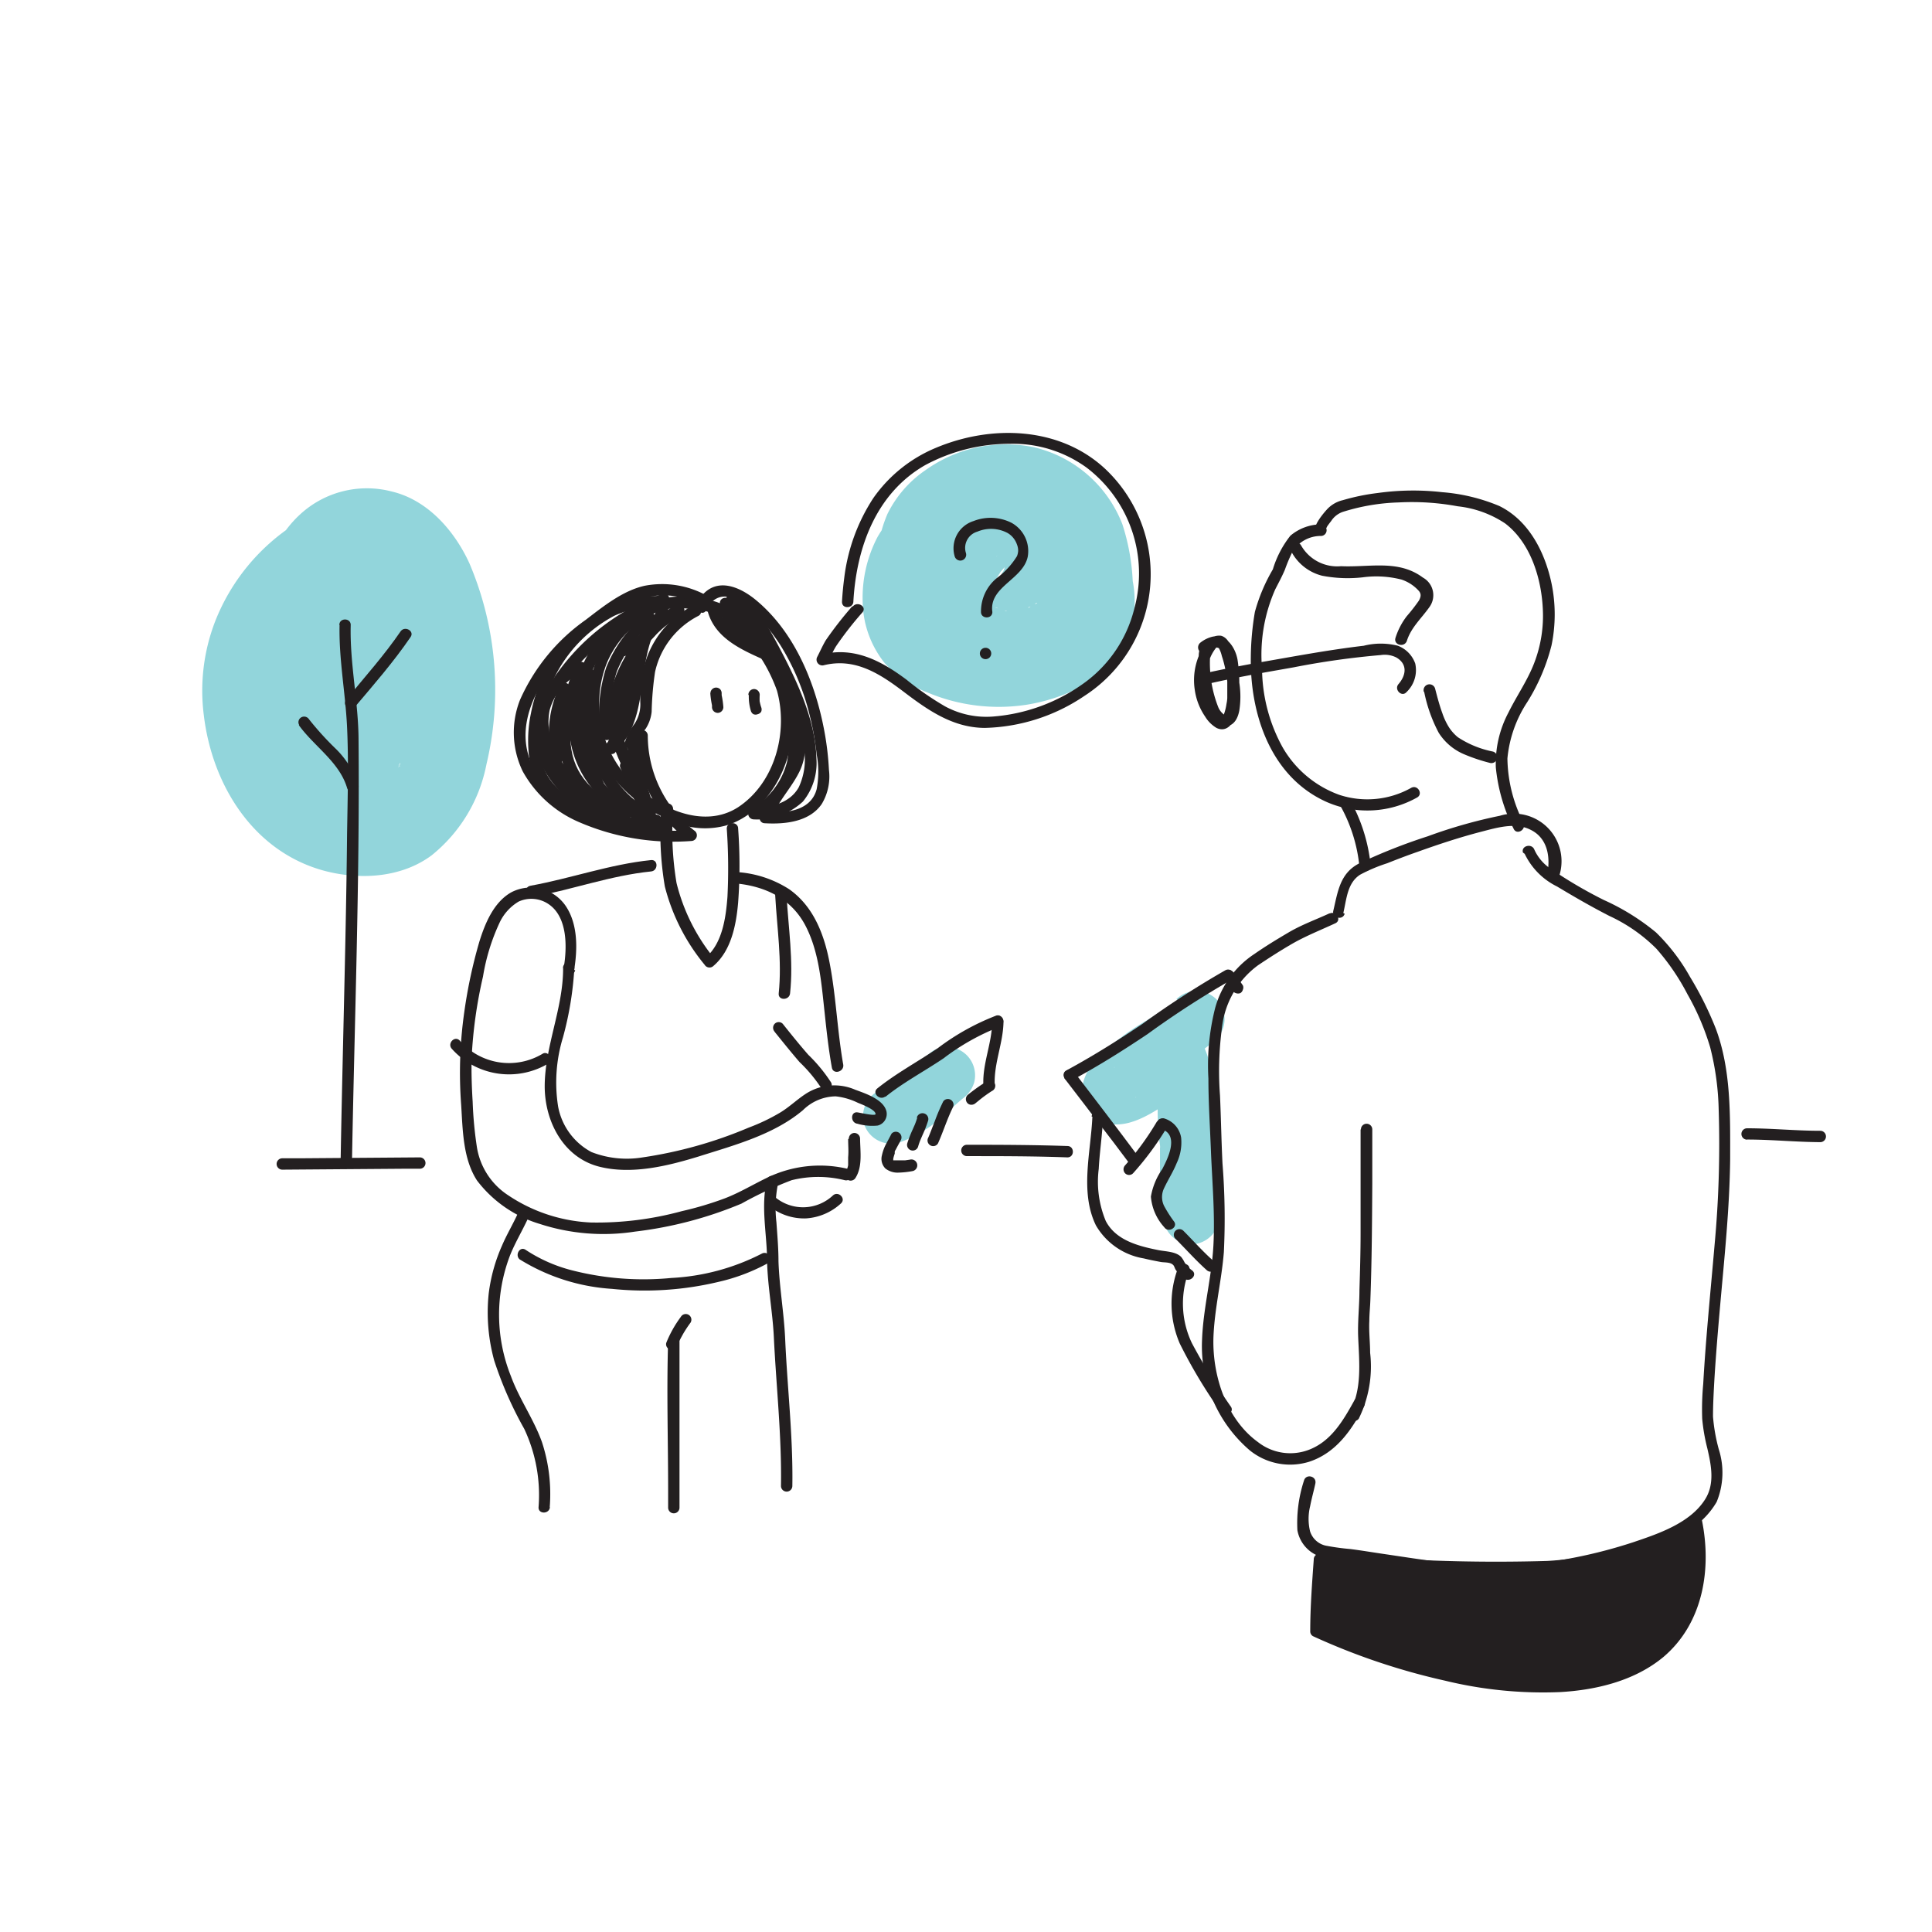 <?xml version="1.0" encoding="UTF-8"?> <svg xmlns="http://www.w3.org/2000/svg" id="Layer_1" data-name="Layer 1" viewBox="0 0 170 170"><defs><style> .cls-1 { fill: #92d5db; } .cls-2 { fill: #231f20; } </style></defs><path class="cls-1" d="M89.51,43.23a10.12,10.12,0,0,0-7.1,8.65,4.62,4.62,0,0,0,1.77,4.57,4.46,4.46,0,0,0,4.27,0,9.22,9.22,0,0,0,4.73-5.32c.83-2.28,1.06-5.56-.76-7.44-2.4-2.47-6.36-1-8.25,1.34-2.12,2.61-3.16,6.35-1.71,9.52,2.81,6.17,14.44,4.37,13.92-2.91-.26-3.58-3-6.52-5.85-8.42A7.45,7.45,0,0,0,86,41.84a10.69,10.69,0,0,0-5.19,1.73,10.35,10.35,0,0,0-3.6,3.69,11.55,11.55,0,0,0-1.3,5.79,8.82,8.82,0,0,0,1.93,5.29,9.71,9.71,0,0,0,3.74,2.58A16.15,16.15,0,0,0,90.4,62c3.2-.53,6.64-2.08,8.42-4.92a9.12,9.12,0,0,0,.85-5.95,19.07,19.07,0,0,0-.91-5A11.06,11.06,0,0,0,91,39.36a12.15,12.15,0,0,0-9.55,2,10,10,0,0,0-3.37,3.88,11.94,11.94,0,0,0-.93,3.95c-.25,2.5-.17,5.6,1.36,7.71a4.7,4.7,0,0,0,4.84,2,4.33,4.33,0,0,0,3.11-3.43,7.42,7.42,0,0,0-.18-4,2.49,2.49,0,1,0-4.8,1.33,4.44,4.44,0,0,1,.15.52,1.61,1.61,0,0,0,.06.33c0-.06,0-.65,0-.25,0,.19,0,.38,0,.57s0,.25,0,.37c0,.29.15-.58,0-.17,0,.09-.25.78-.07.35s0,0,0,0-.26.25.17-.22c-.25.27.21-.15.23-.16-.31.19.25-.1.27-.1-.43.14.55,0,.21,0q-.28,0,.3.06l-.24,0c-.47-.33.49.36,0,0,.65.47.06,0,.05,0,.15-.07.33.51.16.21a2.61,2.61,0,0,0-.17-.28c0-.08-.07-.17-.12-.25s.2.59,0,.07-.22-.84-.3-1.27,0,.16,0,.17a1.61,1.61,0,0,0,0-.41c0-.27,0-.55,0-.83,0-.47,0-.94,0-1.4,0-.24,0-.47,0-.71s0-.25,0-.37c0-.45-.08.47,0,.17s.1-.69.19-1a6.6,6.6,0,0,1,.2-.63c.1-.34-.29.5,0,0,.09-.15.17-.32.27-.48s.55-.67.15-.25c.17-.18.33-.38.5-.55s.47-.43.71-.64c-.07.06-.42.3,0,0,.16-.11.31-.22.48-.32s.45-.26.68-.38l.35-.17c.55-.28-.34.09,0,0,.59-.17,1.16-.39,1.77-.51l.38-.07c-.55.11-.23,0-.09,0s.56,0,.85,0,.69-.06.83,0c0,0-.61-.11-.12,0l.59.13c.26.06.52.16.78.23.62.18-.28-.15.07,0l.36.17a8.57,8.57,0,0,1,.77.45l.32.22c-.47-.3,0,0,.11.1a7.27,7.27,0,0,1,.57.54,3.68,3.68,0,0,0,.32.37c.26.2-.2-.34,0,0,.32.54.66,1,.93,1.61-.26-.54.07.27.12.43s.14.58.22.87c0,.12.06.49,0-.06,0,.14,0,.27,0,.41,0,.38.08.77.12,1.15.09.74.18,1.48.2,2.23,0,.32,0,.64,0,1,0-.43,0-.09,0,0s-.19.64,0,.21c-.11.26-.3.47-.42.72s.39-.38,0,0c-.09.08-.17.18-.26.27a7,7,0,0,1-.58.51c.42-.33.14-.11,0,0l-.5.32c-.25.15-.52.29-.79.42l-.45.21c.08,0,.47-.18,0,0s-1.11.38-1.69.53l-.91.19a2.86,2.86,0,0,1-.35.06s.65-.06.21,0-1,0-1.52,0l-.78-.06a1.37,1.37,0,0,1-.36,0s.59.1.12,0-1.16-.21-1.74-.37-1-.32-1.51-.51c.61.23-.17-.09-.31-.17a7.37,7.37,0,0,1-.77-.45c-.09-.06-.3-.15-.35-.24s.44.39.11.07c-.16-.15-.33-.29-.48-.46l-.1-.12c-.14-.16-.14-.16,0,0,0,0,.14.23,0-.08-.06-.11-.13-.22-.19-.34-.22-.4,0,.17,0-.09s-.19-.63-.26-.95,0-.1,0,0c0-.14,0-.29,0-.44a8.68,8.68,0,0,1,0-1c0-.12.07-.63,0-.12,0-.23.07-.45.12-.67s.15-.58.24-.86l.15-.41c-.18.45,0,0,0-.1a9.12,9.12,0,0,1,.47-.79c0,.08-.35.4,0,.08l.39-.42c.19-.19.39-.36.58-.53.34-.3,0,0,0,0l.42-.29a9.12,9.12,0,0,1,.79-.47l.37-.19c.59-.3-.46.15.15-.07.26-.09.51-.18.77-.25l.38-.09s.65-.07.25,0,.21,0,.23,0h.38c.23,0,.27-.11-.12,0,.14,0,.4.1.53.12s.43.19-.08-.07l.32.17c.21.11.43.24.63.37l.67.46c.37.25,0,0,0,0l.46.38a15.7,15.7,0,0,1,1.3,1.28c.11.13.53.74.25.3.18.28.37.54.54.84.06.11.12.23.19.34.3.52-.08-.32,0,0s.16.54.24.81,0-.06,0-.12a6.48,6.48,0,0,1,0,.72c0-.36,0-.4,0-.12l0,.18s.26-.46.06-.15a1.87,1.87,0,0,0-.2.32c-.12.27.35-.31.11-.15a2.2,2.2,0,0,0-.26.27s-.22.16-.23.2c.08-.24.4-.27.13-.12a3.85,3.85,0,0,0-.68.37c0-.16.53-.18.08,0l-.31.09a3.7,3.7,0,0,0-.71.16s.64-.05.18,0H89.2a5.61,5.61,0,0,0-.81,0c.1-.11.58.11.11,0l-.31-.07c-.13,0-.54-.25-.67-.22.24-.06.44.22.18.06l-.27-.15c-.06,0-.45-.33-.12-.06s0,0-.09-.1-.26-.41-.1-.08,0-.05-.07-.12-.1-.18-.16-.27c-.19-.31.17.07.06.17s-.16-.56-.17-.61c-.15-.51,0,.43,0,.09,0-.16,0-.34,0-.5s-.05-.65,0-.77-.12.62,0,.14c0-.12,0-.23.08-.35s.15-.52.23-.77c0-.09.16-.46,0-.13s.1-.2.14-.27a7,7,0,0,1,.4-.7c.06-.1.14-.19.19-.29-.25.43-.18.21-.07.09l.53-.55c.34-.36-.06,0-.06,0s.29-.2.33-.23l.35-.19s-.6.19-.17.07c.2-.05.41-.1.61-.17.47-.14-.45,0-.17,0a.57.57,0,0,0,.26,0c.3-.05-.68-.14-.27,0s-.5-.25-.25-.12c.42.23-.43-.46-.07,0-.47-.54-.3-.41-.2-.26a1.74,1.74,0,0,0,.1.19c-.27-.15-.18-.6-.1-.23,0,.09,0,.19.08.28.17.57,0-.56,0,.08,0,.38,0,.76,0,1.14s.1-.56,0-.25c0,.11,0,.23-.06.34s-.1.45-.16.67-.1.34-.16.51-.06.16-.08.24c-.14.44.25-.45.08-.2s-.34.63-.53.93c-.31.5.26-.26,0,0s-.27.31-.42.45l-.46.43c-.22.22.1,0,.18-.13a1.56,1.56,0,0,1-.34.23l-.46.28-.28.14c-.26.15.53-.15.25-.11a1.69,1.69,0,0,0-.49.13c.2-.14.65-.07.36-.06s-.4-.13.28.06c-.33-.09.36.17.34.16-.29-.18.3.26.28.24-.28-.28.33.5.17.25s.15.06.09.25a2.46,2.46,0,0,0-.07-.24c-.09-.33.14.12,0,.23a5,5,0,0,0,0-.88c0-.14,0-.28,0-.41-.08.56,0,.08,0-.06s.34-1,.12-.5a7,7,0,0,1,.4-.77c.07-.13.16-.24.23-.37.28-.48-.19.19.15-.2a9.16,9.16,0,0,1,.68-.71l.42-.37c-.08.07-.36.25,0,0l.75-.44c.4-.23.1-.06,0,0a6.26,6.26,0,0,1,.61-.21,2.49,2.49,0,1,0-1.33-4.8Z"></path><path class="cls-1" d="M79.09,100.54a10.34,10.34,0,0,0,3.57-2.08c.78-.65,1.5-1.36,2.3-2l-.51.39.12-.09a2.74,2.74,0,0,0,1.14-1.48,2.52,2.52,0,0,0-.25-1.92A2.49,2.49,0,0,0,84,92.22a2.43,2.43,0,0,0-1.92.25c-.64.49-1.26,1-1.86,1.54s-.94.85-1.44,1.23l.51-.39a7.23,7.23,0,0,1-1.6,1l.6-.25a5,5,0,0,1-.5.18,2.66,2.66,0,0,0-1.49,1.14A2.58,2.58,0,0,0,76,98.8a2.5,2.5,0,0,0,3.07,1.74Z"></path><path class="cls-1" d="M103.65,88c-.06.06-.13.11-.19.18s.56-.41.17-.14l-.8.55-2,1.24a22.92,22.92,0,0,0-4.11,3.07,5.37,5.37,0,0,0-1.36,2.17,3.09,3.09,0,0,0,1.34,3.44c1.63,1,3.61.06,5.06-.83,1.12-.69,2.13-1.63,3.3-2.25l-3.41-.89c-.27-.58,0,.2.09.33s.08.41.12.62c-.11-.61,0,.31,0,.43s0,.45,0,.67c0,1,0,2.09.08,3.12,0,.36.09.72.13,1.07s0,.26,0,0c0,.19,0,.37,0,.56,0,.65,0,1.31,0,2a29.61,29.61,0,0,0,.37,4.31,2.5,2.5,0,0,0,3.06,1.74,2.56,2.56,0,0,0,1.74-3.07c0-.31-.06-.37,0-.17l-.06-.57c0-.32,0-.65-.06-1,0-.7,0-1.4,0-2.1s0-1.31-.1-2c0,0-.14-1.34-.08-.59,0-.28-.05-.56-.06-.84-.1-2.43.08-4.8-1-7.06a2.54,2.54,0,0,0-3.41-.89,24.27,24.27,0,0,0-2.24,1.56,18,18,0,0,1-1.61,1,3.9,3.9,0,0,1-.35.19c-.1,0-.52.24-.09,0s0,0-.12,0c-.42.17.26,0,.26,0-.3,0,.53.13.64.17a2,2,0,0,1,1,1.07,1.63,1.63,0,0,1,.13.93c0,.43,0,.3,0,.19s-.23.66-.15.36c0-.11.32-.45,0-.08s0,0,.06,0a8.35,8.35,0,0,1,.6-.59l.34-.27c.33-.29-.4.28,0,0l.92-.66q.87-.58,1.74-1.14a20.43,20.43,0,0,0,3.43-2.39,2.51,2.51,0,0,0,0-3.52,2.54,2.54,0,0,0-3.52,0Z"></path><path class="cls-1" d="M30.06,46.34a17.64,17.64,0,0,0-7.71,10.19,9.49,9.49,0,0,0,0,5.56,8.36,8.36,0,0,0,3.34,4.21,10,10,0,0,0,9.64.47c2.79-1.32,4.26-4,5.06-6.82a15.09,15.09,0,0,0,.3-8.13c-.92-3.1-3.86-5.21-7.13-4.24-2.75.82-4.88,3.4-6.16,5.85-1.43,2.73-2.43,6.4-.19,9s6.24,2,8.34-.28a10.5,10.5,0,0,0,2.62-7.59,6.25,6.25,0,0,0-1.69-4.11,5,5,0,0,0-4.68-1.15c-2.55.63-4.27,3.06-4.85,5.51s-.34,5.38,2,6.66c3.19,1.72,6.64-1.52,8.2-4A8.68,8.68,0,0,0,37,47.7c-2.61-3.38-7.51-3.72-11-1.62a18,18,0,0,0-7.07,8.6,16.94,16.94,0,0,0-1,8.22c.72,6.11,4.31,12,10.56,13.71,3.13.84,6.8.65,9.48-1.34a13.56,13.56,0,0,0,4.83-8,28.39,28.39,0,0,0-1.49-17.69C40,46.71,37.64,44,34.48,43.25a8.67,8.67,0,0,0-8.06,2c-3.83,3.51-4.51,9.91-3.3,14.7a11.38,11.38,0,0,0,4.24,6.57c2.25,1.63,5.73,2.11,7.87,0a5.23,5.23,0,0,0,.64-6.51C34,57.36,30.68,57.35,28,58.76c-2.85,1.49-5.68,4.41-5.81,7.77-.12,3,2.22,5.25,4.82,6.29a7.62,7.62,0,0,0,6.73-.31c2.53-1.62,3.3-5.63,1.11-7.88-3.22-3.29-9.61-.21-10.68,3.77-.79,3,1.57,5.22,4.29,5.8,3.66.78,8,.32,10.72-2.47A6.13,6.13,0,0,0,41,66.22a7.43,7.43,0,0,0-3.78-4.65,2.94,2.94,0,1,0-3,5.08,2.27,2.27,0,0,1,.61.39c-.23-.35-.26-.23-.08-.06s.28.28.43.41-.11.13-.12-.18a2.67,2.67,0,0,0,.25.43s-.22-.71-.12-.28c.14.6-.09-.08,0-.21a1.48,1.48,0,0,0,0,.42c-.18-.44.17-.7,0-.3a2.24,2.24,0,0,0-.11.34c0-.52.28-.56.11-.31s-.18.26-.24.38c.26-.55.35-.41.16-.23l-.35.34c-.32.33.13-.12.2-.14a3,3,0,0,0-.59.39l-.32.17-.17.08c-.23.11-.23.11,0,0l.18-.08-.37.13-.48.14-.49.11c-.11,0-.68,0-.22.05s-.17,0-.24,0h-.65l-1,0a2.94,2.94,0,0,0-.51,0s.77.12.31,0-.91-.26-1.37-.36c.74.16.57.23.18.05s.58.55.21.16.46.72.2.27.29.87.15.33c0,0,.07,1,.09.42,0-.06-.19,1,0,.44s-.42.75-.14.32a3,3,0,0,0,.24-.38c-.41.82-.41.5-.16.23a2.76,2.76,0,0,1,.3-.29c.1-.1.23-.18.32-.28-.7.71-.39.29-.09.1s.52-.29.78-.43-.88.31-.22.1l.41-.13a2.46,2.46,0,0,0,.39-.09c-.91.3-.7.07-.32.06.11,0,.25,0,.36,0-.64.08-.86-.14-.52-.06a1.46,1.46,0,0,0,.19.07c-.54,0-.78-.37-.5-.2s.26.27-.41-.34c.24.22.33.51-.19-.31.31.49-.16-.62-.11-.31a.88.88,0,0,0,.05.15c.13.56,0-.8,0-.35,0,.16,0,.34,0,.51,0,.43.21-.88,0-.24-.15.49.43-.78.08-.22-.24.39.62-.63.12-.17-.21.18.74-.46.18-.16a1.71,1.71,0,0,0-.23.13s.78-.26.46-.2a3.33,3.33,0,0,0-.45.13c-.59.18.9-.06.1,0a4.34,4.34,0,0,1-.51,0c-.33,0-.86-.23.15,0-.37-.1-.74-.14-1.11-.27l-.25-.09c-.44-.15.64.32.35.15s-.33-.16-.48-.25l-.41-.26c-.4-.24.6.53.26.2l-.23-.2c-.12-.12-.22-.27-.35-.38.67.6.32.4.13.1-.33-.5.2.74.06.16,0-.07,0-.16-.07-.24-.18-.51,0,.79,0,.34a3.15,3.15,0,0,0,0-.53s-.18.8-.05.45a3.37,3.37,0,0,0,.09-.34c.17-.64-.37.61,0,0,.14-.22.29-.45.42-.67s-.51.57-.11.15c.08-.09.15-.18.23-.26.21-.23.44-.45.67-.66l.48-.42c.43-.39-.13.11-.14.1s.75-.52.87-.6.45-.24.67-.36c.46-.25-.61.21-.26.11.1,0,.19-.07.29-.1s.39-.07.57-.13c-.91.3-.71.07-.47.08h.38c.36,0-.93-.2-.26,0s-.74-.39-.26-.1-.55-.57-.25-.21l.13.13c.36.31-.33-.32-.27-.36s.16.29.18.32c-.46-.61-.28-.68-.14-.29a1.12,1.12,0,0,0,0,.21c-.06,0,0-.81-.08-.56a2.14,2.14,0,0,0,0,.44c-.12-.7.15-.8,0-.36s.39-.79.12-.31.42-.47.21-.25c-.43.46.65-.41.19-.13s.29-.11.31-.12c-.15,0-.74.15-.08,0s0,0-.15,0c-.32,0-.24-.23.4.06a2,2,0,0,0-.35-.07,3.11,3.11,0,0,0-.63-.21c.42,0,.63.32.25.1l-.2-.11c-.17-.1-.33-.21-.49-.32-.4-.24.5.47.28.22a4,4,0,0,0-.31-.27c-.14-.14-.28-.28-.41-.43l-.15-.18c-.34-.37.43.64.17.22s-.47-.72-.67-1.11c-.06-.13-.38-.85-.14-.29s0-.11-.09-.26A13.38,13.38,0,0,1,28.7,58c0-.22-.08-.45-.13-.67-.14-.76.07.73,0,0-.05-.51-.09-1-.09-1.53a13,13,0,0,1,.05-1.4c0-.23.08-.47.07-.7,0,0-.13.82-.05.37,0-.13.05-.27.07-.41a12.66,12.66,0,0,1,.32-1.32c.06-.21.12-.43.2-.64s.09-.24.14-.37c.15-.46-.32.69-.1.23a11.87,11.87,0,0,1,.58-1.12c.11-.18.23-.34.34-.51.22-.35-.24.31-.24.31s.2-.25.31-.37l.41-.41.17-.15c.34-.34-.57.38-.28.21s.71-.4,1-.61c-.81.51-.39.16-.06.07s.41-.06.58-.13c-.65.26-.68.05-.3,0H32c.26,0,.52,0,.77,0,.49,0-.25,0-.29-.05a3.78,3.78,0,0,0,.46.1c.26.06.49.17.74.23-.83-.21-.19-.07.11.11l.26.17c.57.38-.17-.18-.05,0s.39.35.57.53.64.79.34.36.16.24.24.36c.18.28.35.56.51.85s.26.5.38.76.13.32.21.47c0,0-.27-.69-.1-.23s.43,1.19.61,1.8a33.77,33.77,0,0,1,.71,3.32c.07.39-.1-.81,0-.25l0,.29c0,.24.05.48.07.72.05.53.06,1.07.07,1.61a31.15,31.15,0,0,1-.14,3.48c0,.25-.2,1.21,0,.24-.05.28-.08.56-.13.84-.1.56-.22,1.11-.36,1.66s-.31,1.07-.5,1.59c-.08.21-.36.65,0-.1a2.55,2.55,0,0,0-.13.29,8.37,8.37,0,0,1-.44.84,5.59,5.59,0,0,1-.41.66c-.43.64.41-.46-.09.13a5.38,5.38,0,0,1-.52.55,2.09,2.09,0,0,1-.22.2c-.57.51.43-.26,0,0-.19.12-.37.25-.57.36l-.34.17c-.49.26.57-.18.21-.08s-.5.18-.76.24a2.88,2.88,0,0,1-.4.09c-.56.11-.14-.08.11,0a3.93,3.93,0,0,0-.9,0q-.44,0-.87,0a2.94,2.94,0,0,0-.51,0s.76.13.29,0-.64-.13-1-.21-.51-.15-.76-.24l-.29-.11c-.56-.2.65.32.13.06a13.8,13.8,0,0,1-1.41-.79l-.31-.22c-.45-.32.46.39.18.13L27,69.32a13.16,13.16,0,0,1-1.14-1.22c-.38-.44.42.59.09.11L25.77,68c-.15-.21-.29-.42-.42-.64a15.52,15.52,0,0,1-.79-1.51c-.2-.42.1.24.11.27,0-.15-.12-.29-.17-.44s-.18-.49-.26-.74q-.22-.75-.39-1.53c-.05-.26-.1-.52-.14-.78-.1-.6.08.76,0,.15l0-.32a14.46,14.46,0,0,1-.06-1.74c0-.53.08-1.06.11-1.58-.05,1,0,.12,0-.16s.12-.61.2-.92a11.56,11.56,0,0,1,.45-1.41c0-.12.1-.24.14-.36-.27.78-.18.41-.08.2s.24-.51.38-.76a14.51,14.51,0,0,1,.9-1.4c.13-.17.25-.36.39-.53-.06.07-.39.49-.05.08s.57-.69.88-1,.52-.54.79-.8l.33-.29.17-.15c.26-.2.23-.18-.07.06,0-.11.83-.55.9-.59l.38-.19c.51-.29-.54.17.17-.06a4.84,4.84,0,0,1,.51-.14c.14,0,.65,0,.23-.06s.17,0,.25,0a4.18,4.18,0,0,0,.5,0c.4,0-.73-.16-.14,0l.42.09.4.13c.55.16-.58-.33-.11,0l.4.23c.2.11.25.31-.23-.2a6.14,6.14,0,0,0,.52.5c.39.34-.3-.5-.15-.2,0,.1.13.2.19.3a3.07,3.07,0,0,0,.17.31l-.16-.37.1.27a2.77,2.77,0,0,0,.16.7c-.18-.15-.06-.73,0-.34,0,.15,0,.3,0,.45,0,.32-.21,1,0,.13-.08.27-.11.56-.19.84s-.08.25-.12.38c-.13.45.09-.2.12-.25-.15.23-.24.51-.38.74a7.25,7.25,0,0,0-.47.71c.25-.59.24-.3,0,0l-.37.39c-.2.2-.4.39-.62.58-.59.51.54-.32-.06,0-.15.1-.35.18-.49.28.51-.39.7-.26.39-.17s-.53,0,.43,0c-.63,0,.65.16.37.08a2.1,2.1,0,0,1,.91.56c-.39-.37.27.4.22.33-.35-.55.15.56.1.28,0-.13-.06-.26-.1-.39s0,1,0,.26a3.68,3.68,0,0,1,0-.47,2.83,2.83,0,0,1,0-.29c0-.44-.15.83-.05.38s.15-.69.26-1c0-.07,0-.14.07-.2.14-.46-.35.73-.13.31.1-.19.19-.39.29-.57s.19-.25.26-.39-.55.63-.24.32l.17-.19a1.45,1.45,0,0,0,.18-.17c.3-.31-.61.4-.33.25a1.92,1.92,0,0,0,.46-.27c-.31.32-.75.29-.35.16l.19,0c.4-.18-.84,0-.4.05h.21c.65,0-.78-.19-.19,0,.41.12-.7-.32-.41-.17s.51.43-.27-.23a.8.8,0,0,1,.13.13c.31.31-.48-.68-.23-.3l.09.16c.21.41-.25-.78-.13-.33,0,.17.09.34.14.51.16.64-.06-.83,0,0,0,.2,0,.41,0,.61s-.09.93,0,.31,0,.1,0,.26-.13.52-.21.77a3.94,3.94,0,0,0-.22.63c0-.52.28-.6.11-.27-.05.09-.09.19-.14.29a6.32,6.32,0,0,1-.33.56l-.17.25c-.12.18.56-.61.11-.16a2,2,0,0,0-.42.41s.65-.43.32-.26l-.28.18c-.54.34.73-.23.1,0s.77,0,.13,0a1.88,1.88,0,0,0-.34,0c.83-.09.64.13.41,0a1.46,1.46,0,0,0-.34-.1c.38,0,.68.31.41.16-.56-.3.54.53.12.09s.46.67.22.28,0-.34.12.35a2.25,2.25,0,0,0-.13-.51c.29.74.05.71.07.39,0-.09,0-.19,0-.29s0-.2,0-.3c0-.35.2-.23-.05.34a5,5,0,0,0,.17-.79c.06-.23.14-.45.21-.68l.11-.27c.18-.52-.27.56-.1.22s.46-1,.74-1.43c.14-.23.27-.44.42-.66s.72-.84.08-.14c.37-.4.69-.82,1.09-1.19l.2-.18c.29-.27.38-.08-.18.12a3.58,3.58,0,0,0,.52-.34l.21-.12c.33-.2.35.05-.28.11.14,0,.86-.2.25-.11s.13.06.27,0c.32,0-.82-.21-.4,0a1.17,1.17,0,0,0,.25.07c.31,0-.73-.4-.38-.16a1,1,0,0,0,.22.13c.28.11-.6-.57-.33-.24a2.18,2.18,0,0,0,.22.21c.33.31-.42-.67-.22-.26a1.88,1.88,0,0,0,.12.18,1.3,1.3,0,0,0,.14.29s-.27-.77-.16-.38.19.88.32,1.31c-.27-.91,0-.35,0,0,0,.23,0,.46,0,.7,0,.51-.06,1-.1,1.53s.13-.82,0-.27l-.06.37c0,.22-.08.44-.13.66-.11.53-.25,1-.41,1.56-.07.22-.15.44-.23.66l-.12.31c-.13.35.34-.73.11-.28a8.68,8.68,0,0,1-.63,1.16l-.12.18c-.25.39.54-.57.21-.28a2.92,2.92,0,0,0-.62.59c0-.05.59-.41.19-.16l-.34.22-.35.2c-.46.24-.18,0,.11,0-.49.11-1,.28-1.53.42.92-.26.16,0-.15,0s-.63,0-.94,0c.93,0,.2,0-.12,0s-.49-.15-.73-.22c-.43-.14.26.1.28.12a2.46,2.46,0,0,0-.4-.19c-.26-.14-.49-.34-.75-.47,0,0,.56.49.26.18L28.38,61c-.08-.08-.16-.18-.25-.26-.37-.37.32.51.15.2s-.25-.42-.37-.63,0-.37.09.24a3.09,3.09,0,0,0-.14-.43,3,3,0,0,0-.1-.45s.06.78,0,.31c0-.3,0-.58,0-.88.05-.75-.15.63,0-.1,0-.15.06-.3.09-.45a12.16,12.16,0,0,1,.37-1.31c.05-.14.11-.28.16-.43.26-.72-.28.55.06-.14.18-.35.35-.69.54-1s.4-.67.62-1l.27-.38c.45-.64-.4.44.11-.14a21.11,21.11,0,0,1,1.6-1.67l.35-.3s.61-.46.23-.19l.24-.17.56-.36a2.94,2.94,0,0,0-3-5.08Z"></path><path class="cls-2" d="M61.92,52.92c-3.39-1.42-7.05.92-8.78,3.8a10.66,10.66,0,0,0,.67,11.5,12.57,12.57,0,0,0,5.06,3.91,7.06,7.06,0,0,0,5.31.42c4-1.48,6-6.28,5.54-10.27A10.56,10.56,0,0,0,68.81,59a17.08,17.08,0,0,0-1.93-2.91A10.66,10.66,0,0,0,65,54a6.83,6.83,0,0,0-2.68-1.23.5.5,0,0,0-.26,1,6.13,6.13,0,0,1,3.58,2.39,14,14,0,0,1,2.73,4.62c1,3.63-.17,8.09-3.41,10.24-3.08,2-7.1.06-9.44-2.28a9.75,9.75,0,0,1-2.18-10.25c1.21-3.13,4.81-6.06,8.27-4.61.6.25.85-.72.27-1Z"></path><path class="cls-2" d="M50.52,85.35c.3-1.82.34-4-.72-5.6A3.72,3.72,0,0,0,45,78.51c-1.56.87-2.33,2.76-2.83,4.38a43.57,43.57,0,0,0-1.32,6.18,37.84,37.84,0,0,0-.27,8.17c.14,2.2.15,4.71,1.39,6.63a10.83,10.83,0,0,0,5.54,3.83,18.12,18.12,0,0,0,8.37.67,34.77,34.77,0,0,0,9.36-2.46,33.31,33.31,0,0,1,4.41-2.06,9.67,9.67,0,0,1,4.69,0c.63.13.89-.83.26-1a10.61,10.61,0,0,0-7.1.78c-1.25.6-2.41,1.31-3.71,1.81A29.31,29.31,0,0,1,60,106.57a28.4,28.4,0,0,1-8,1,14.19,14.19,0,0,1-7.32-2.42,6.21,6.21,0,0,1-2.73-4.3,34.22,34.22,0,0,1-.36-3.91c-.08-1.28-.12-2.57-.09-3.85a40.19,40.19,0,0,1,1-7.16,18,18,0,0,1,1.44-4.7,4.24,4.24,0,0,1,1.7-1.9,2.7,2.7,0,0,1,2.65.24c1.66,1.14,1.61,3.78,1.32,5.54-.1.62.86.89,1,.26Z"></path><path class="cls-2" d="M49.55,85.22c0,3.52-1.61,6.84-1.62,10.36,0,3.11,1.66,6.31,4.85,7.09,2.85.7,6-.08,8.7-.91,3.16-1,6.62-1.92,9.18-4.08a4.16,4.16,0,0,1,2.87-1.21,5.83,5.83,0,0,1,1.94.56c.26.11,1.59.6,1.57,1,0,.2-1.35-.12-1.59-.15-.63-.08-.63.92,0,1a4.67,4.67,0,0,0,1.78.16A1.05,1.05,0,0,0,78,97.79c-.26-1.06-1.85-1.57-2.74-1.9a4.62,4.62,0,0,0-4.41.39c-.77.51-1.43,1.16-2.24,1.64a17.07,17.07,0,0,1-2.73,1.3,38,38,0,0,1-9.33,2.62,8.55,8.55,0,0,1-4.51-.47,5.72,5.72,0,0,1-2.93-4,13.57,13.57,0,0,1,.43-6.1,29.41,29.41,0,0,0,1-6.1.5.5,0,0,0-1,0Z"></path><path class="cls-2" d="M74.63,100.24c0,.53.05,1.06,0,1.59,0,.13,0,.27,0,.4s0,.19,0,.11l0,.19a2.38,2.38,0,0,1-.11.38s0,.1,0,0,0,0,0,.05a1.62,1.62,0,0,1-.1.18.51.51,0,0,0,.18.68.5.5,0,0,0,.68-.18c.63-1,.41-2.3.4-3.45a.51.51,0,0,0-.5-.5.5.5,0,0,0-.49.5Z"></path><path class="cls-2" d="M68.16,90.79c.72.89,1.44,1.79,2.19,2.66a13.1,13.1,0,0,1,1.92,2.3c.29.57,1.15.07.86-.5a13.74,13.74,0,0,0-2-2.43c-.78-.89-1.52-1.81-2.26-2.74a.5.5,0,0,0-.7,0,.51.51,0,0,0,0,.71Z"></path><path class="cls-2" d="M48.37,132.63a14.62,14.62,0,0,0-.68-5.73c-.71-2-2-3.8-2.73-5.8a14.58,14.58,0,0,1-.08-10.64c.45-1.12,1.07-2.15,1.57-3.23.27-.58-.59-1.09-.86-.51-.45,1-1,1.9-1.42,2.89A14.8,14.8,0,0,0,43,113.84a16,16,0,0,0,.49,5.89,33.22,33.22,0,0,0,2.64,6,13.68,13.68,0,0,1,1.26,6.88c-.05.64.95.64,1,0Z"></path><path class="cls-2" d="M67.49,103.82c-.54,2.2-.06,4.47,0,6.7,0,2.38.48,4.72.6,7.1.21,4.37.7,8.75.63,13.13a.5.5,0,0,0,1,0c.07-4.31-.44-8.6-.63-12.9-.1-2.29-.51-4.56-.59-6.86,0-1.15-.1-2.28-.18-3.43a10.92,10.92,0,0,1,.15-3.47c.15-.63-.81-.89-1-.27Z"></path><path class="cls-2" d="M83,96.91a17,17,0,0,0-.73,1.7l-.3.77c-.1.26-.19.49-.29.72a.5.5,0,0,0,.18.68.49.49,0,0,0,.68-.18c.47-1.06.81-2.16,1.32-3.19a.5.5,0,0,0-.86-.5Z"></path><path class="cls-2" d="M80.71,98.35q-.09.3-.21.6l-.12.27c0-.09,0,0,0,0l-.07.16a10.8,10.8,0,0,0-.48,1.23.5.5,0,0,0,.35.61.49.49,0,0,0,.61-.34,5.29,5.29,0,0,1,.21-.6l.12-.28c0,.1,0,0,0,0l.07-.16a11,11,0,0,0,.48-1.24.5.5,0,0,0-1-.26Z"></path><path class="cls-2" d="M78.44,99.77l-.43.81a3.88,3.88,0,0,0-.41,1.09,1.2,1.2,0,0,0,.31,1.15,1.73,1.73,0,0,0,1.16.36,7.71,7.71,0,0,0,1.26-.14.5.5,0,0,0-.27-1l-.42.06c-.13,0,.08,0,0,0h-.12l-.25,0h-.34s-.17,0-.08,0,0,0,0,0l-.11,0-.08,0c-.06,0,.09.06,0,0l-.06,0,0,0s.09.08,0,0-.08-.09,0,0,0,0,0,0,0,0,0,.05,0,0,0-.06,0,0,0-.07,0,.12,0,.07v-.14c0-.1,0,.13,0,0a3.19,3.19,0,0,1,.13-.44s0-.11,0-.1,0,.1,0,0l0-.06c0-.07.07-.15.11-.23.14-.28.3-.55.44-.83a.5.5,0,0,0-.86-.5Z"></path><path class="cls-2" d="M77.9,96.52c1.6-1.29,3.43-2.25,5.13-3.4a20.24,20.24,0,0,1,4.9-2.76c.61-.19.35-1.16-.26-1a20.9,20.9,0,0,0-5.14,2.86c-1.77,1.2-3.66,2.21-5.33,3.55-.5.4.2,1.1.7.71Z"></path><path class="cls-2" d="M87.3,89.88c0,1.91-.87,3.71-.77,5.62,0,.64,1,.65,1,0-.1-1.91.75-3.71.77-5.62a.5.5,0,0,0-1,0Z"></path><path class="cls-2" d="M86.78,95.18a16,16,0,0,0-1.65,1.18.52.52,0,0,0-.14.36.52.52,0,0,0,.14.35.47.47,0,0,0,.35.14.54.54,0,0,0,.36-.14l.36-.29-.1.08A11.84,11.84,0,0,1,87.28,96a.5.5,0,1,0-.5-.86Z"></path><path class="cls-2" d="M134.08,72.44a12.77,12.77,0,0,1-1.44-5.7,10.83,10.83,0,0,1,1.74-4.95,17.39,17.39,0,0,0,2.14-5,13.39,13.39,0,0,0,0-5.46c-.58-2.75-2-5.54-4.6-6.81a16.23,16.23,0,0,0-5-1.21,22.58,22.58,0,0,0-5.69.07,18.79,18.79,0,0,0-3.07.63,2.75,2.75,0,0,0-1.43.85c-.37.41-1.85,2.15-.47,2.28v-1a4.21,4.21,0,0,0-2.72,1A8.94,8.94,0,0,0,112,50.1a15.4,15.4,0,0,0-1.58,3.74,25,25,0,0,0-.36,4c-.07,5.05,1.78,10.59,6.75,12.76a8.93,8.93,0,0,0,7.87-.42c.57-.3.07-1.16-.5-.86a7.88,7.88,0,0,1-6.33.62,9.45,9.45,0,0,1-5-4.2,14.52,14.52,0,0,1-1.8-6.88,14.2,14.2,0,0,1,1.16-7c.29-.57.6-1.14.85-1.73a14.84,14.84,0,0,1,.67-1.59,2.92,2.92,0,0,1,2.5-1.38.5.5,0,0,0,0-1l.4.49s0,0,0-.07a1.35,1.35,0,0,0,.15-.26c.11-.16.23-.32.35-.47a2,2,0,0,1,1-.8,18,18,0,0,1,4.94-.84,22.1,22.1,0,0,1,5.2.34,9.33,9.33,0,0,1,4.16,1.5c2.22,1.68,3.18,4.77,3.32,7.44a11.56,11.56,0,0,1-.76,4.87c-.59,1.53-1.54,2.88-2.26,4.34a9.56,9.56,0,0,0-1.11,4.83,15.33,15.33,0,0,0,1.57,5.4c.27.58,1.13.08.86-.5Z"></path><path class="cls-2" d="M117,80.36c-1.21.56-2.45,1-3.62,1.69s-2.05,1.23-3,1.89a8.32,8.32,0,0,0-3.46,4.77,20.48,20.48,0,0,0-.59,6.19c0,2.11.14,4.21.22,6.31.11,2.79.37,5.59.22,8.38s-.9,5.52-1,8.32a12.06,12.06,0,0,0,4.2,9.71,5.65,5.65,0,0,0,5.23,1c2.37-.78,3.74-2.79,4.84-4.9.29-.57-.56-1.08-.86-.51-1,1.81-2.07,3.66-4.09,4.39a4.6,4.6,0,0,1-4.4-.71c-2.77-2-4-5.81-3.92-9.12.08-2.56.72-5.06.92-7.6a61.22,61.22,0,0,0-.12-7.78c-.1-2-.13-4-.22-6a28.66,28.66,0,0,1,.17-5.93,7.89,7.89,0,0,1,3.17-5.52c1-.67,2-1.31,3-1.89,1.22-.7,2.54-1.22,3.81-1.81.58-.27.08-1.13-.5-.86Z"></path><path class="cls-2" d="M134.16,75.13A6.16,6.16,0,0,0,137,78c1.52.91,3,1.77,4.62,2.6a14.28,14.28,0,0,1,4.13,2.88,20,20,0,0,1,2.73,4,22.27,22.27,0,0,1,2,4.67,24.2,24.2,0,0,1,.75,5.49,96.34,96.34,0,0,1-.36,11.89c-.35,4.08-.77,8.15-1,12.24a24.17,24.17,0,0,0-.09,3.07,16.44,16.44,0,0,0,.45,2.6c.35,1.51.68,3.15-.22,4.53-1.33,2.07-4.12,3-6.35,3.75a43.23,43.23,0,0,1-9.93,2c-4.08.29-8.06-.41-12.08-1-.95-.14-1.9-.3-2.85-.42a20,20,0,0,1-2-.27,1.87,1.87,0,0,1-1.52-1.27,4.63,4.63,0,0,1,0-2.22c.13-.68.32-1.34.46-2s-.83-.89-1-.26a12,12,0,0,0-.58,4.37,3,3,0,0,0,2.88,2.47c1.84.28,3.7.49,5.55.77,2.08.31,4.18.67,6.28.85a36.73,36.73,0,0,0,11.9-1.14,26.57,26.57,0,0,0,7.64-2.85,7.06,7.06,0,0,0,2.64-2.59,6.75,6.75,0,0,0,.19-4.63,15.66,15.66,0,0,1-.51-2.88c0-1.06.06-2.15.12-3.22.13-2.15.31-4.3.5-6.45.38-4.31.84-8.62.89-13,0-3.82.09-7.84-1.26-11.46a29.81,29.81,0,0,0-2.27-4.56,17.06,17.06,0,0,0-3-3.92,20.13,20.13,0,0,0-4.59-2.85,39.06,39.06,0,0,1-4.59-2.69,4,4,0,0,1-1.52-1.74c-.23-.59-1.19-.33-1,.26Z"></path><path class="cls-2" d="M107.83,85.37a79.92,79.92,0,0,0-7.34,4.75c-2.16,1.45-4.37,2.83-6.66,4.07-.56.31-.06,1.17.5.86,2.3-1.24,4.5-2.62,6.66-4.07a81.31,81.31,0,0,1,7.34-4.75c.57-.29.07-1.15-.5-.86Z"></path><path class="cls-2" d="M93.65,94.87,98,100.54l1.33,1.77c.37.51,1.24,0,.86-.5-1.68-2.27-3.4-4.51-5.11-6.75l-.53-.69a.52.52,0,0,0-.68-.18.5.5,0,0,0-.18.68Z"></path><path class="cls-2" d="M107.73,86.16l.28.35-.07-.1c.06.08.11.16.16.24l.35.51a.53.53,0,0,0,.3.23.57.57,0,0,0,.38,0,.5.5,0,0,0,.23-.3.48.48,0,0,0,0-.39c-.21-.29-.4-.6-.62-.88-.08-.11-.17-.21-.26-.32a.51.51,0,0,0-.7,0,.53.53,0,0,0-.15.35l0,.14a.56.56,0,0,0,.13.22Z"></path><path class="cls-2" d="M101.81,98.67A25.16,25.16,0,0,1,99,102.54a.51.51,0,0,0,0,.7.49.49,0,0,0,.7,0,26.22,26.22,0,0,0,3-4.07c.3-.56-.56-1.07-.86-.5Z"></path><path class="cls-2" d="M102.33,99.4c1.4.58.42,2.56-.06,3.47a6,6,0,0,0-1,2.42,4.53,4.53,0,0,0,1.18,2.7c.36.53,1.22,0,.86-.5a11.1,11.1,0,0,1-.88-1.38,1.78,1.78,0,0,1,0-1.56c.35-.75.8-1.44,1.11-2.21a4.24,4.24,0,0,0,.39-2.24,2.12,2.12,0,0,0-1.41-1.66c-.59-.25-.85.72-.26,1Z"></path><path class="cls-2" d="M96.12,98.26c-.13,3.1-1.12,6.62.31,9.56a6,6,0,0,0,4.21,2.91c.49.12,1,.22,1.48.31.3.06.85,0,1.1.26.1.08.15.3.22.41a3.35,3.35,0,0,0,.76.79c.5.39,1.21-.31.7-.71a2.49,2.49,0,0,1-.68-.73,2.22,2.22,0,0,0-.29-.46c-.47-.48-1.34-.47-2-.6-1.74-.35-3.74-.85-4.63-2.56a9,9,0,0,1-.62-4.59c.08-1.53.32-3,.38-4.59,0-.64-1-.64-1,0Z"></path><path class="cls-2" d="M103.43,109c.92.92,1.78,1.89,2.75,2.76a.52.52,0,0,0,.71,0,.51.51,0,0,0,0-.71c-1-.86-1.84-1.83-2.76-2.75a.49.49,0,0,0-.7,0,.5.5,0,0,0,0,.7Z"></path><path class="cls-2" d="M105.49,57.48a12.16,12.16,0,0,0,.77,5.18c.29.62.85,1.36,1.62,1.26s1.05-.79,1.17-1.4a8,8,0,0,0,0-2.44,13.08,13.08,0,0,0-.5-2.49c-.19-.6-.41-1.46-1.11-1.65a1.38,1.38,0,0,0-1.37.7,5.62,5.62,0,0,0-.94,4.06,5.5,5.5,0,0,0,.91,2.35,2.9,2.9,0,0,0,1,1c.8.39,1.38-.23,1.64-.94a8.34,8.34,0,0,0,.36-2.58,13.07,13.07,0,0,0-.15-2.5c-.2-1.08-1-2.29-2.23-2a2.74,2.74,0,0,0-1,.49.54.54,0,0,0-.18.69.52.52,0,0,0,.69.18,1.75,1.75,0,0,1,.73-.4.47.47,0,0,1,.41.09,1.93,1.93,0,0,1,.55,1c0,.11.05.22.07.33a.15.15,0,0,0,0,.07c0,.13,0-.11,0,0a2,2,0,0,1,0,.25,8.94,8.94,0,0,1,.06,1c0,.39,0,.78,0,1.17,0,.18,0,.35,0,.53a3.31,3.31,0,0,1-.07.51,4.55,4.55,0,0,1-.22.9h0l0,.09-.08.13c-.07.13,0-.07,0,0l-.06,0,0,0c-.07,0,.12,0,0,0s0,0,0,0-.23,0,0,0c-.05,0-.16-.08,0,0a1,1,0,0,1-.17-.1c.09.07-.08-.08-.11-.1l-.18-.21a3.53,3.53,0,0,1-.46-.7,4.73,4.73,0,0,1-.25-3.81,3.8,3.8,0,0,1,.59-1.11l.19-.19c-.08.06.18-.09,0,0,.06,0,0,0,0,0s-.07,0-.06,0,.06.09,0,0,.07.07.1.12a2.62,2.62,0,0,1,.3.76,10,10,0,0,1,.29,1.07,14.3,14.3,0,0,1,.27,2.07,3.08,3.08,0,0,1-.21,1.9.4.4,0,0,1-.14.13s0,0,0,0a1.53,1.53,0,0,1-.53-.68,10.59,10.59,0,0,1-.69-4.77.5.5,0,0,0-1,0Z"></path><path class="cls-2" d="M106.34,60.16c2.48-.57,5-1,7.49-1.44a70.76,70.76,0,0,1,7.67-1.08,2.27,2.27,0,0,1,1.36.21c1,.58.88,1.55.2,2.34-.42.48.28,1.19.7.71a2.67,2.67,0,0,0,.77-2.51A2.6,2.6,0,0,0,123,56.82a6.13,6.13,0,0,0-3,0c-3.24.38-6.45,1-9.66,1.55-1.43.27-2.86.54-4.28.86-.62.14-.36,1.11.27,1Z"></path><path class="cls-2" d="M119.72,99.38q0,4.58,0,9.13c0,1.67-.05,3.34-.1,5,0,1.4-.17,2.79-.11,4.18.09,2.19.37,4.67-.81,6.64a.5.5,0,0,0,.86.5,10.39,10.39,0,0,0,1-5.8c0-.93-.12-1.87-.07-2.8,0-.6.07-1.21.09-1.81.13-3.43.15-6.87.17-10.3V99.38a.5.5,0,0,0-1,0Z"></path><path class="cls-2" d="M75,53.34a32.6,32.6,0,0,0-2.34,3c-.28.47-.51,1-.75,1.46a.51.51,0,0,0,.56.74c2.76-.69,4.95.74,7.06,2.34s4.3,3.15,7.11,3.17a16.29,16.29,0,0,0,8.77-2.81,12.74,12.74,0,0,0,1.82-20c-4-3.71-10-3.89-14.89-1.83a12.62,12.62,0,0,0-5.49,4.41,16.42,16.42,0,0,0-2.56,7c-.09.69-.16,1.39-.2,2.1s1,.63,1,0c.27-4.75,2-9.53,6.33-12a15.75,15.75,0,0,1,7.43-1.87,11.06,11.06,0,0,1,6.74,2.08,11.71,11.71,0,0,1,4.22,12.42A11.47,11.47,0,0,1,95.53,60a15.74,15.74,0,0,1-8.16,3.05,7.62,7.62,0,0,1-4.22-.9,26.08,26.08,0,0,1-3.38-2.34c-2.26-1.69-4.63-2.94-7.52-2.21l.56.73c.24-.49.47-1,.75-1.46a29.94,29.94,0,0,1,2.34-3c.39-.51-.48-1-.86-.5Z"></path><path class="cls-2" d="M85,48.68a1.49,1.49,0,0,1,1-1.9,3.1,3.1,0,0,1,2.66.12,1.87,1.87,0,0,1,.82,1,1.48,1.48,0,0,1,.11.57,1.56,1.56,0,0,1-.1.46,6.94,6.94,0,0,1-1.76,1.92,3.78,3.78,0,0,0-1.41,3c0,.63,1,.64,1,0C87,51.63,90,51,90.43,49A2.84,2.84,0,0,0,89,46a4.1,4.1,0,0,0-3.34-.15A2.51,2.51,0,0,0,84,48.94a.5.5,0,0,0,1-.26Z"></path><path class="cls-2" d="M86.72,58a.5.5,0,0,0,0-1,.5.5,0,0,0,0,1Z"></path><path class="cls-2" d="M58.18,71.21A28.39,28.39,0,0,0,58.5,78,17.65,17.65,0,0,0,62,84.89a.5.5,0,0,0,.78.1c1.57-1.34,2-3.62,2.17-5.57a44.21,44.21,0,0,0,0-6.51c0-.64-1-.64-1,0a50.39,50.39,0,0,1,.06,6c-.14,1.83-.44,4.09-1.92,5.35l.78.1a16.89,16.89,0,0,1-3.34-6.66,27.28,27.28,0,0,1-.3-6.51.5.5,0,0,0-1,0Z"></path><path class="cls-2" d="M58.79,118c-.14,4.38,0,8.77,0,13.15,0,.51,0,1,0,1.51a.5.5,0,0,0,1,0c0-3.91,0-7.82,0-11.73,0-1,0-2,0-2.93,0-.64-1-.64-1,0Z"></path><path class="cls-2" d="M39.75,92.28a6.75,6.75,0,0,0,8.48,1.31c.54-.33,0-1.19-.5-.86a5.74,5.74,0,0,1-7.27-1.16c-.43-.48-1.13.23-.71.71Z"></path><path class="cls-2" d="M59.62,118.41s.07-.18,0-.06a.94.94,0,0,1,.06-.15,2.59,2.59,0,0,1,.14-.29c.09-.18.19-.36.29-.54a10.79,10.79,0,0,1,.66-1,.5.5,0,0,0-.18-.68.5.5,0,0,0-.68.18,10.2,10.2,0,0,0-1.28,2.28.46.46,0,0,0,.05.38.53.53,0,0,0,.3.23.52.52,0,0,0,.61-.35Z"></path><path class="cls-2" d="M45.77,110.84a17.49,17.49,0,0,0,8.08,2.57,28,28,0,0,0,9.39-.62,16.81,16.81,0,0,0,4.33-1.64.5.5,0,0,0-.5-.86,19.58,19.58,0,0,1-8,2.16,25.39,25.39,0,0,1-8.81-.69,13.37,13.37,0,0,1-4-1.78c-.53-.37-1,.5-.5.86Z"></path><path class="cls-2" d="M60.89,53.34a8.3,8.3,0,0,0-4.13,5,12,12,0,0,0-.42,3.47,3.09,3.09,0,0,1-.52,1.9A4.77,4.77,0,0,0,55,65.27a.5.5,0,0,0,1,.27,4.84,4.84,0,0,1,.81-1.41,3.38,3.38,0,0,0,.53-1.5,27.71,27.71,0,0,1,.3-3.51,7.32,7.32,0,0,1,3.8-4.92c.57-.29.06-1.15-.51-.86Z"></path><path class="cls-2" d="M56,64.73A11.65,11.65,0,0,0,60.58,74l.26-.93c-4.59.22-10.56-.62-13.42-4.72s0-8.77,3.19-11.69a25.5,25.5,0,0,1,5-3.65,6.59,6.59,0,0,1,6.17.31c.57.29,1.07-.57.5-.86a8.12,8.12,0,0,0-5.54-.92c-1.93.42-3.67,1.83-5.2,3a17.07,17.07,0,0,0-5.79,7.06A7.83,7.83,0,0,0,46,67.88a10.28,10.28,0,0,0,5,4.48A20.92,20.92,0,0,0,60.84,74a.5.5,0,0,0,.25-.92A10.62,10.62,0,0,1,57,64.73a.5.5,0,0,0-1,0Z"></path><path class="cls-2" d="M62.42,53.2c1.93-2.41,5.22,2,6.21,3.51A21.1,21.1,0,0,1,71.26,63a25.71,25.71,0,0,1,.6,3.38,8.29,8.29,0,0,1,0,3.06c-.53,2-2.86,2.14-4.55,2-.64,0-.64,1,0,1,1.77.1,3.92-.12,5-1.7a4.7,4.7,0,0,0,.63-3,25.62,25.62,0,0,0-.46-3.7c-.82-4.17-2.65-8.52-6-11.27-1.42-1.16-3.42-2-4.78-.29-.4.5.3,1.21.7.71Z"></path><path class="cls-2" d="M46.94,78.91c3.48-.65,6.81-1.87,10.35-2.23.63-.06.64-1.06,0-1-3.63.37-7,1.6-10.62,2.26-.63.11-.36,1.07.27,1Z"></path><path class="cls-2" d="M64.69,77.73c2.67.24,5,1.36,6.24,3.83,1.16,2.3,1.35,5,1.63,7.54.17,1.62.35,3.25.64,4.85.12.63,1.08.37,1-.26-.53-3-.63-6-1.19-8.91-.47-2.51-1.4-5-3.56-6.53a9.62,9.62,0,0,0-4.72-1.52c-.63-.06-.63.94,0,1Z"></path><path class="cls-2" d="M68.21,78.77c.16,2.88.61,5.76.31,8.64-.07.64.93.64,1,0,.31-2.88-.15-5.76-.31-8.64,0-.64-1-.64-1,0Z"></path><path class="cls-2" d="M62.5,61a7.73,7.73,0,0,0,.15,1.06l0-.13c0,.1,0,.2,0,.3a.51.51,0,0,0,.15.35.53.53,0,0,0,.35.15.51.51,0,0,0,.5-.5,7.51,7.51,0,0,0-.15-1.06l0,.13c0-.1,0-.2,0-.3a.52.52,0,0,0-.14-.36.52.52,0,0,0-.35-.14.51.51,0,0,0-.5.5Z"></path><path class="cls-2" d="M65.89,61.18a4.27,4.27,0,0,0,.18,1.37.5.5,0,0,0,.22.29.49.49,0,0,0,.39,0,.48.48,0,0,0,.3-.22.53.53,0,0,0,0-.39,3,3,0,0,1-.13-.52l0,.13a5.54,5.54,0,0,1,0-.71.51.51,0,0,0-.15-.35.49.49,0,0,0-.35-.15.51.51,0,0,0-.5.5Z"></path><path class="cls-2" d="M59.5,53.19a13,13,0,0,0-5.65,7.26A10,10,0,0,0,56,69.25c.4.5,1.1-.21.7-.71a8.87,8.87,0,0,1-1.85-8A12,12,0,0,1,60,54.05c.53-.36,0-1.22-.51-.86Z"></path><path class="cls-2" d="M118.2,80.34c.29-1.21.34-2.65,1.49-3.38a14.35,14.35,0,0,1,2.37-1c.88-.35,1.77-.69,2.66-1,1.84-.66,3.71-1.28,5.6-1.77,1.39-.36,3-.85,4.33-.19,1.56.74,1.8,2.48,1.48,4-.13.63.83.9,1,.27a4.19,4.19,0,0,0-5.15-5.49,43.91,43.91,0,0,0-6.36,1.81,49.78,49.78,0,0,0-6,2.37c-1.72.87-1.9,2.49-2.3,4.18-.15.62.82.89,1,.26Z"></path><g><path class="cls-2" d="M149.26,133.86c1.08,5.1-.32,10-4.47,12.5-10.08,6-29-2.82-29-2.82,0-2,.15-4.16.3-6.32,0,0,17.52,1.28,22.86.36C145.91,136.39,149.26,133.86,149.26,133.86Z"></path><path class="cls-2" d="M148.78,134c.77,3.74.24,8-2.64,10.72-2.28,2.18-5.59,3-8.66,3.2-6,.38-12-1.22-17.6-3.25-1.3-.48-2.59-1-3.84-1.56l.24.43c0-2.11.16-4.22.31-6.32l-.5.49c3.75.28,7.5.47,11.25.6,2.71.09,5.43.15,8.14.06a30.65,30.65,0,0,0,8.37-1.46,19.44,19.44,0,0,0,5.66-2.62c.51-.38,0-1.24-.5-.86a16.8,16.8,0,0,1-4.37,2.16,29.2,29.2,0,0,1-8.5,1.76,152.8,152.8,0,0,1-15.87-.36l-4.18-.27a.49.49,0,0,0-.49.5c-.15,2.1-.31,4.21-.31,6.32a.48.48,0,0,0,.24.43,58.41,58.41,0,0,0,11.64,3.92,36.46,36.46,0,0,0,10.09,1c3.22-.18,6.6-1,9.12-3.1,3.52-3,4.25-7.81,3.36-12.1C149.61,133.1,148.65,133.37,148.78,134Z"></path></g><path class="cls-2" d="M62.24,53.67c.61,2.5,3.06,3.53,5.2,4.48a.51.51,0,0,0,.68-.18.5.5,0,0,0-.18-.68c-1.86-.83-4.2-1.68-4.74-3.89a.5.5,0,0,0-1,.27Z"></path><path class="cls-2" d="M63.35,53.08a4.33,4.33,0,0,0,2.85,4.1.5.5,0,0,0,.61-.61,32.63,32.63,0,0,0-2-4.19l-.78.6a18.81,18.81,0,0,1,5,9A11.23,11.23,0,0,1,69.26,67a6.54,6.54,0,0,1-3.18,4.17.5.5,0,0,0,.25.93,5.92,5.92,0,0,0,4.32-1.57,5.34,5.34,0,0,0,1.19-3.75c-.08-3.41-1.68-6.78-3.23-9.73-.74-1.41-1.55-2.79-2.41-4.13-.35-.53-1.21,0-.86.51a45.48,45.48,0,0,1,4,7.61,19.68,19.68,0,0,1,1.35,4.57,5.78,5.78,0,0,1-.41,3.67c-.8,1.42-2.49,1.78-4,1.82l.26.93C74,67.69,69.5,56.91,64.76,52.28a.5.5,0,0,0-.78.6,31,31,0,0,1,1.87,3.95l.62-.61a3.32,3.32,0,0,1-2.13-3.14c0-.64-1-.64-1,0Z"></path><path class="cls-2" d="M56.94,54.88a10.42,10.42,0,0,0-2.18,5.26,16.85,16.85,0,0,1-1.41,5.47c-.31.56.55,1.06.86.5,1.83-3.28.88-7.58,3.43-10.53.42-.48-.28-1.19-.7-.7Z"></path><path class="cls-2" d="M58.29,52.26a19.38,19.38,0,0,0-9.95,8,10.5,10.5,0,0,0-1.82,5.46,6,6,0,0,0,2.31,4.71c2.6,2.08,6.36,2.67,9.59,2.69a.5.5,0,0,0,0-1C54.57,72.12,47.75,71,47.53,66c-.17-3.71,2.75-7.19,5.39-9.46a16.8,16.8,0,0,1,5.63-3.32c.61-.2.35-1.16-.26-1Z"></path><path class="cls-2" d="M53.55,55a13.94,13.94,0,0,0-3.46,8,8.93,8.93,0,0,0,2.79,7.2,11.62,11.62,0,0,0,4.73,2.5.5.5,0,0,0,.26-1,9.12,9.12,0,0,1-6.15-4.82,9.51,9.51,0,0,1,.09-7.11,14.28,14.28,0,0,1,2.44-4.09c.41-.48-.29-1.19-.7-.7Z"></path><path class="cls-2" d="M51.25,59.19a21.4,21.4,0,0,0,.88,7.59,9.69,9.69,0,0,0,4.79,5.5c.57.29,1.08-.57.51-.86A8.76,8.76,0,0,1,53,66.2a21.48,21.48,0,0,1-.73-7,.5.5,0,0,0-1,0Z"></path><path class="cls-2" d="M56.82,54a12,12,0,0,0-3.47,4.71,13.37,13.37,0,0,0-.52,5.93c.07.64,1.06.64,1,0a12.8,12.8,0,0,1,.44-5.54,10.8,10.8,0,0,1,3.26-4.39c.48-.43-.22-1.13-.71-.71Z"></path><path class="cls-2" d="M56.36,56.11a34.75,34.75,0,0,0-1,5,6.91,6.91,0,0,1-2,4.32c-.49.42.22,1.12.71.71,2.76-2.33,2.12-6.6,3.18-9.72.2-.61-.76-.87-1-.27Z"></path><path class="cls-2" d="M58.52,53.75a3.47,3.47,0,0,1-.29.25l.1-.08a2.77,2.77,0,0,1-.55.33l.12,0a1.86,1.86,0,0,1-.42.12l.14,0a1,1,0,0,1-.24,0l.13,0-.09,0a.5.5,0,0,0-.61.34.52.52,0,0,0,.35.62,1.48,1.48,0,0,0,1-.09,3.19,3.19,0,0,0,1.09-.72.49.49,0,1,0-.7-.7Z"></path><path class="cls-2" d="M56.71,54l-.34.34a.39.39,0,0,0-.1.16.33.33,0,0,0,0,.19.34.34,0,0,0,0,.2.39.39,0,0,0,.1.16l.1.07a.45.45,0,0,0,.25.07l.14,0a.53.53,0,0,0,.22-.12l.34-.34a.54.54,0,0,0,.1-.16.45.45,0,0,0,0-.2.43.43,0,0,0,0-.19.54.54,0,0,0-.1-.16l-.11-.08a.51.51,0,0,0-.25-.06h-.13a.61.61,0,0,0-.22.13Z"></path><path class="cls-2" d="M50.59,58.6c-1,2.48-1.77,5.27-1.22,7.95.59,2.86,2.89,4.62,5.53,5.55.6.22.86-.75.26-1-2.43-.85-4.45-2.48-4.88-5.13-.39-2.41.41-4.92,1.27-7.14.23-.6-.73-.86-1-.27Z"></path><path class="cls-2" d="M50.14,58.64A6.32,6.32,0,0,0,47.47,62a6.07,6.07,0,0,0,.26,3.92,9.38,9.38,0,0,0,5.92,5.49c.62.19.88-.77.27-1a8.38,8.38,0,0,1-5.18-4.67,5.34,5.34,0,0,1-.37-3.27,5.14,5.14,0,0,1,2.27-3c.53-.35,0-1.21-.5-.86Z"></path><path class="cls-2" d="M49.28,60.29a9.81,9.81,0,0,0-.72,6.6.49.49,0,0,0,.61.35.51.51,0,0,0,.35-.61,8.7,8.7,0,0,1,.62-5.84.5.5,0,0,0-.86-.5Z"></path><path class="cls-2" d="M47.71,67.19a12.29,12.29,0,0,1,6.33-13,8.15,8.15,0,0,1,4.38-.68l-.5-.5a4.77,4.77,0,0,1-3.14,3.7c-.59.23-.33,1.2.27,1A5.8,5.8,0,0,0,58.92,53a.51.51,0,0,0-.5-.5c-6-.68-10.69,4.84-11.71,10.31a11.53,11.53,0,0,0,0,4.68c.14.62,1.1.36,1-.27Z"></path><path class="cls-2" d="M50.8,61.79a19.51,19.51,0,0,0,1.65,8.05c.28.57,1.14.07.86-.5a18.46,18.46,0,0,1-1.51-7.55c0-.64-1-.65-1,0Z"></path><path class="cls-2" d="M53.35,64.19a36.37,36.37,0,0,1,2.1,5.42c.19.61,1.16.35,1-.27a37.45,37.45,0,0,0-2.2-5.66c-.28-.57-1.14-.07-.86.51Z"></path><path class="cls-2" d="M55.21,65.74a24.56,24.56,0,0,0,1.49,5.9.5.5,0,1,0,1-.26,24.38,24.38,0,0,1-1.46-5.64.5.5,0,0,0-.49-.49.49.49,0,0,0-.5.49Z"></path><path class="cls-2" d="M54.55,67.46c.32.78.63,1.56,1,2.32a8.18,8.18,0,0,0,1.18,2,.51.51,0,0,0,.71,0,.52.52,0,0,0,0-.71,3,3,0,0,1-.25-.31l-.26-.42c-.19-.34-.36-.68-.52-1-.32-.69-.59-1.39-.88-2.09a.51.51,0,0,0-.61-.34.49.49,0,0,0-.35.61Z"></path><path class="cls-2" d="M47,65.65a9.62,9.62,0,0,0,3.24,4.87c1.35,1.11,3.16,2.06,4.95,1.58a.5.5,0,0,0-.26-1c-1.5.4-3.06-.53-4.15-1.46a8.62,8.62,0,0,1-2.82-4.29c-.15-.63-1.11-.36-1,.26Z"></path><path class="cls-2" d="M69.81,65.08c.38,2.09-1.23,3.63-2.21,5.27a.5.5,0,0,0,.86.51c.56-.94,1.27-1.79,1.78-2.76a5,5,0,0,0,.53-3.28.5.5,0,0,0-1,.26Z"></path><path class="cls-2" d="M67.68,106.12a4.89,4.89,0,0,0,3.22,1.09A5,5,0,0,0,74,105.89c.47-.43-.24-1.13-.71-.7a3.84,3.84,0,0,1-5,.22.52.52,0,0,0-.7,0,.5.5,0,0,0,0,.71Z"></path><path class="cls-2" d="M113.63,48.54a4.23,4.23,0,0,0,2.71,2.12,11.88,11.88,0,0,0,3.57.14,8.94,8.94,0,0,1,3.42.2,3.57,3.57,0,0,1,1.52,1c.24.29.16.55,0,.85a15.49,15.49,0,0,1-1.06,1.36,6.18,6.18,0,0,0-1,1.92c-.19.62.77.88,1,.27.37-1.19,1.3-2,2-3a1.77,1.77,0,0,0-.59-2.58c-2.16-1.61-4.71-.88-7.2-1A3.65,3.65,0,0,1,114.49,48c-.31-.56-1.17-.06-.86.51Z"></path><path class="cls-2" d="M125.32,60.9a13.22,13.22,0,0,0,1.27,3.57,4.89,4.89,0,0,0,2.29,1.92,15.62,15.62,0,0,0,2.22.74.5.5,0,0,0,.26-1,8.68,8.68,0,0,1-3.08-1.26,3.83,3.83,0,0,1-.76-.84,5.81,5.81,0,0,1-.6-1.26c-.26-.71-.45-1.44-.64-2.17a.5.5,0,0,0-1,.26Z"></path><path class="cls-2" d="M24.84,102.92l10.58-.08h1.52a.5.5,0,0,0,0-1l-10.58.08-1.52,0a.5.5,0,0,0,0,1Z"></path><path class="cls-2" d="M153.73,100.27c2.15,0,4.29.22,6.44.23a.5.5,0,0,0,0-1c-2.15,0-4.29-.22-6.44-.22a.5.5,0,0,0,0,1Z"></path><path class="cls-2" d="M29.88,55c-.07,3,.52,6,.66,9s.05,6.22,0,9.32c-.06,6.15-.21,12.29-.35,18.44-.08,3.52-.16,7-.22,10.56a.5.5,0,0,0,1,0c.22-12.37.69-24.74.58-37.12,0-3.42-.78-6.79-.69-10.21,0-.64-1-.64-1,0Z"></path><path class="cls-2" d="M26.29,63.8c1.34,1.87,3.57,3.24,4.25,5.53a.5.5,0,0,0,1-.26,8.09,8.09,0,0,0-1.94-3.13,26.3,26.3,0,0,1-2.41-2.65.51.51,0,0,0-.68-.17.49.49,0,0,0-.18.68Z"></path><path class="cls-2" d="M31.19,62.25c1.69-2,3.44-4,4.94-6.2.36-.53-.5-1-.87-.51-1.45,2.12-3.14,4-4.78,6-.41.49.29,1.2.71.7Z"></path><path class="cls-2" d="M117.94,70.9a13.66,13.66,0,0,1,1.67,5.28c0,.64,1,.65,1,0a14.85,14.85,0,0,0-1.81-5.78.49.49,0,0,0-.68-.18.51.51,0,0,0-.18.68Z"></path><path class="cls-2" d="M103.67,111.54a8.88,8.88,0,0,0,.14,6.68,44.42,44.42,0,0,0,3.64,6.06c.34.54,1.2,0,.86-.5a54.35,54.35,0,0,1-3.43-5.59,8.07,8.07,0,0,1-.25-6.39c.22-.6-.74-.86-1-.26Z"></path><path class="cls-2" d="M85.08,101.73c3,0,5.9,0,8.84.11.65,0,.64-1,0-1-2.94-.1-5.89-.11-8.84-.11a.5.5,0,0,0,0,1Z"></path></svg> 